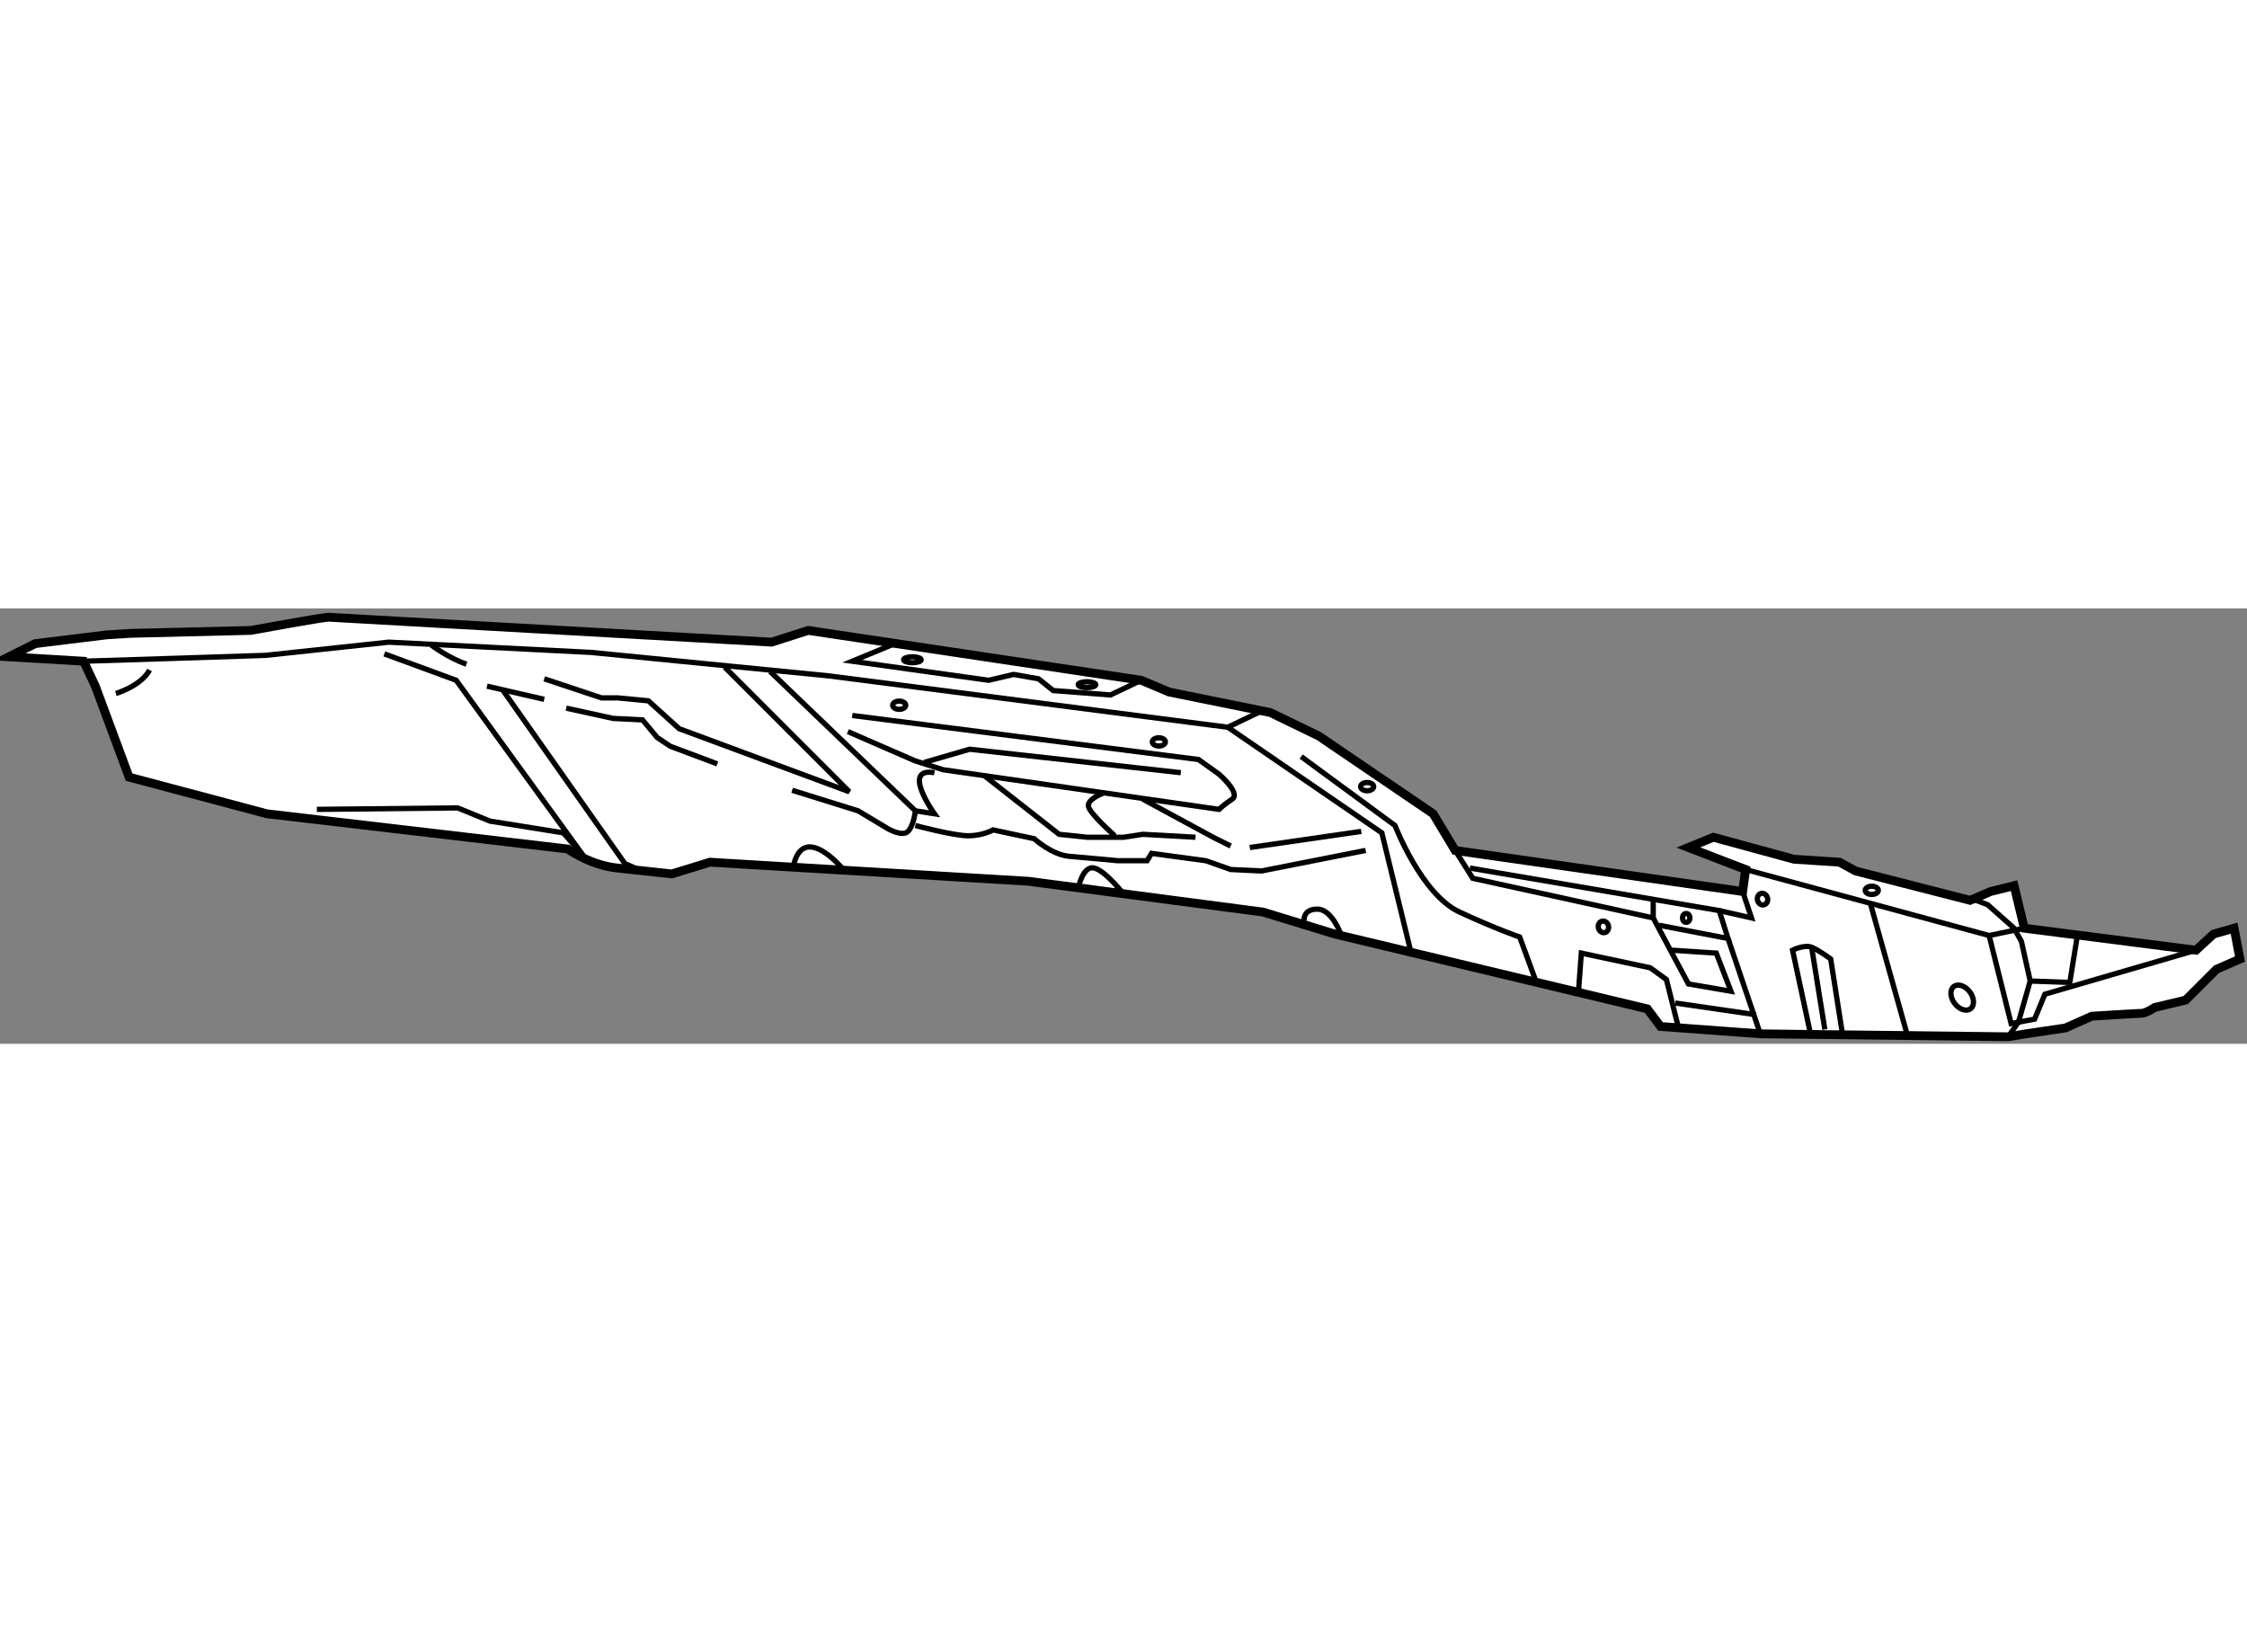 <?xml version="1.0" encoding="utf-8"?>
<!-- Generator: Adobe Illustrator 15.1.0, SVG Export Plug-In . SVG Version: 6.00 Build 0)  -->
<!DOCTYPE svg PUBLIC "-//W3C//DTD SVG 1.1//EN" "http://www.w3.org/Graphics/SVG/1.1/DTD/svg11.dtd">
<svg version="1.1" xmlns="http://www.w3.org/2000/svg" xmlns:xlink="http://www.w3.org/1999/xlink" x="0px" y="0px" width="244.8px"
	 height="180px" viewBox="90.584 55.861 127.65 24.734" enable-background="new 0 0 244.8 180" xml:space="preserve">
	
<rect x="90.584" y="55.861" width="127.65" height="24.734" fill="#808080" stroke="none"/>
	
<g><path fill="#FFFFFF" stroke="#000000" stroke-width="0.5" d="M130.917,70.278L149,71.361l13.334,1.75l4.084,1.25l17.75,4.25
				l0.75,1l5.666,0.417l14.084,0.167l1-0.167l2.25-0.333l1.5-0.667c0,0,2.583-0.167,2.833-0.167s0.75-0.333,0.75-0.333l1.75-0.417
				l1.75-1.75l1.333-0.583l-0.333-1.75l-1.167,0.333l-1,0.917l-9.75-1.25l-0.583-2.417l-1.333,0.333l-1.167,0.5l-6.5-1.667
				l-0.917-0.5l-2.583-0.167l-4.583-1.25l-1.417,0.583l3.25,1.25l-0.167,1.25l-16.333-2.333l-1.25-2.083l-6.5-4.417l-2.751-1.333
				L157,60.611l-1.583-0.667L136.5,57.111l-2.083,0.667l-25.167-1.417c-0.333,0-4.417,0.75-4.417,0.75L98,57.278l-1.333,0.083
				l-4.083,0.5l-1.5,0.75l4.25,0.25L96,60.278l1.917,5.167l7.833,2.083l17.083,2c0,0,1.25,0.917,2.833,1.083s3.083,0.333,3.083,0.333
				L130.917,70.278z"></path><polyline fill="none" stroke="#000000" stroke-width="0.3" points="173.251,69.611 174.251,71.194 184.501,73.444 186.501,77.194 
				188.918,77.611 188.084,75.444 185.584,75.278 		"></polyline><polyline fill="none" stroke="#000000" stroke-width="0.3" points="184.834,73.861 188.751,74.611 188.251,73.028 174.084,70.611 
						"></polyline><polyline fill="none" stroke="#000000" stroke-width="0.3" points="189.584,71.944 190.084,73.444 188.251,73.028 		"></polyline><polyline fill="none" stroke="#000000" stroke-width="0.3" points="180.251,77.694 180.418,75.444 184.334,76.278 185.251,76.944 
				185.918,79.611 		"></polyline><line fill="none" stroke="#000000" stroke-width="0.3" x1="188.751" y1="74.611" x2="190.584" y2="80.028"></line><polyline fill="none" stroke="#000000" stroke-width="0.3" points="189.751,70.694 203.584,74.444 205.584,74.028 		"></polyline><polyline fill="none" stroke="#000000" stroke-width="0.3" points="202.834,72.444 203.501,72.694 205.001,74.028 205.418,74.778 
				205.918,77.028 208.168,77.111 208.584,74.528 		"></polyline><path fill="none" stroke="#000000" stroke-width="0.3" d="M193.418,79.944l-1-4.667c0,0,0.666-0.333,1.083-0.167
				s1.083,0.667,1.083,0.667l0.667,4.25"></path><line fill="none" stroke="#000000" stroke-width="0.3" x1="185.751" y1="78.278" x2="190.334" y2="78.944"></line><path fill="none" stroke="#000000" stroke-width="0.3" d="M164.501,64.278l5.333,3.917c0,0,1.501,3.917,3.667,4.917
				s3.416,1.417,3.416,1.417l0.917,2.5"></path><line fill="none" stroke="#000000" stroke-width="0.3" x1="184.501" y1="73.444" x2="184.501" y2="72.361"></line><ellipse transform="matrix(0.801 -0.598 0.598 0.801 -6.433 136.442)" fill="none" stroke="#000000" stroke-width="0.3" cx="202.125" cy="77.903" rx="0.542" ry="0.791"></ellipse><ellipse transform="matrix(0.965 -0.263 0.263 0.965 -13.064 50.283)" fill="none" stroke="#000000" stroke-width="0.3" cx="181.625" cy="74.028" rx="0.292" ry="0.333"></ellipse><ellipse transform="matrix(0.965 -0.263 0.263 0.965 -12.335 52.601)" fill="none" stroke="#000000" stroke-width="0.3" cx="190.664" cy="72.456" rx="0.292" ry="0.333"></ellipse><ellipse fill="none" stroke="#000000" stroke-width="0.3" cx="168.25" cy="65.986" rx="0.373" ry="0.234"></ellipse><ellipse fill="none" stroke="#000000" stroke-width="0.3" cx="156.417" cy="63.444" rx="0.373" ry="0.234"></ellipse><ellipse fill="none" stroke="#000000" stroke-width="0.3" cx="141.667" cy="61.361" rx="0.372" ry="0.234"></ellipse><ellipse fill="none" stroke="#000000" stroke-width="0.3" cx="196.917" cy="71.877" rx="0.373" ry="0.234"></ellipse><ellipse fill="none" stroke="#000000" stroke-width="0.3" cx="186.375" cy="73.444" rx="0.208" ry="0.25"></ellipse><polyline fill="none" stroke="#000000" stroke-width="0.3" points="203.584,74.444 204.834,79.444 206.167,79.194 206.751,77.778 
				215.334,75.278 		"></polyline><polyline fill="none" stroke="#000000" stroke-width="0.3" points="205.918,77.028 205.251,79.361 204.668,80.194 		"></polyline><line fill="none" stroke="#000000" stroke-width="0.3" x1="196.834" y1="72.611" x2="198.917" y2="80.028"></line><line fill="none" stroke="#000000" stroke-width="0.3" x1="193.501" y1="75.111" x2="194.251" y2="79.778"></line><polyline fill="none" stroke="#000000" stroke-width="0.3" points="122.75,61.528 125.417,62.111 127.084,62.194 127.917,63.194 
				128.667,63.694 131.334,64.694 		"></polyline><path fill="none" stroke="#000000" stroke-width="0.3" d="M135.584,66.194l3.75,1.167l1.666,1c0,0,0.834,0.5,1.167,0.167
				s0.417-1.167,0.417-1.167l-8.25-7.917"></path><polyline fill="none" stroke="#000000" stroke-width="0.3" points="131.75,59.194 138.834,66.278 129.167,62.694 127.417,61.111 
				125.667,60.944 124.75,60.944 121.5,59.861 		"></polyline><path fill="none" stroke="#000000" stroke-width="0.3" d="M139,61.944l19.667,2.5l1.167,0.833c0,0,1.25,1.083,0.75,1.417
				s-0.75,0.583-0.75,0.583l-15.667-2.25l-1.583-0.5l-3.834-1.667"></path><path fill="none" stroke="#000000" stroke-width="0.3" d="M142.584,68.194c0,0,2.167,0.583,3,0.583S147,68.444,147,68.444
				l2.334,0.5c0,0,1,0.917,2,1s2.75,0.25,2.75,0.25h1.666l0.25-0.417l3.084,0.417l1.416,0.5l1.75,0.083l5.917-1.167"></path><line fill="none" stroke="#000000" stroke-width="0.3" x1="161.584" y1="69.444" x2="167.917" y2="68.528"></line><polyline fill="none" stroke="#000000" stroke-width="0.3" points="155.5,66.694 159.5,68.861 160.5,69.361 		"></polyline><polyline fill="none" stroke="#000000" stroke-width="0.3" points="146.5,65.361 150.75,68.694 152.334,68.861 154.417,68.861 
				155.5,68.694 158.5,68.861 		"></polyline><polyline fill="none" stroke="#000000" stroke-width="0.3" points="141.417,57.861 139,58.861 146.75,59.944 148.167,59.611 
				149.584,59.861 150.417,60.528 153.667,60.778 155.417,59.944 		"></polyline><ellipse fill="none" stroke="#000000" stroke-width="0.3" cx="142.417" cy="58.778" rx="0.5" ry="0.167"></ellipse><ellipse fill="none" stroke="#000000" stroke-width="0.3" cx="152.334" cy="60.194" rx="0.5" ry="0.167"></ellipse><path fill="none" stroke="#000000" stroke-width="0.3" d="M142.584,67.361l1.083,0.167c0,0-1.917-2.667,0-2.333"></path><path fill="none" stroke="#000000" stroke-width="0.3" d="M153.25,66.361c0,0-0.916,0.333-0.833,0.75s1.5,1.667,1.5,1.667"></path><path fill="none" stroke="#000000" stroke-width="0.3" d="M138.417,70.611c0,0-2.167-2.584-2.75-0.167"></path><path fill="none" stroke="#000000" stroke-width="0.3" d="M151.834,71.778c0,0,0.25-1.333,0.916-1.167
				c0.667,0.167,1.75,1.583,1.75,1.583"></path><path fill="none" stroke="#000000" stroke-width="0.3" d="M164.667,73.611c0,0-0.084-0.667,0.75-0.667s1.334,1.417,1.334,1.417"></path><path fill="none" stroke="#000000" stroke-width="0.3" d="M95.334,58.861c0.25,0,10.333-0.333,10.333-0.333l7-0.75l11.5,0.583
				l13.5,1.333l22.667,2.917l8.75,6l1.667,6.833"></path><polyline fill="none" stroke="#000000" stroke-width="0.3" points="108.584,67.278 116.584,67.194 118.417,67.944 122.584,68.611 
				123.75,69.944 116.5,59.944 112.417,58.444 		"></polyline><line fill="none" stroke="#000000" stroke-width="0.3" x1="118.25" y1="60.278" x2="121.5" y2="61.028"></line><path fill="none" stroke="#000000" stroke-width="0.3" d="M97.167,60.694c0,0,1.417-0.416,1.917-1.333"></path><polyline fill="none" stroke="#000000" stroke-width="0.3" points="119.167,60.528 126.084,70.361 126.667,70.611 		"></polyline><path fill="none" stroke="#000000" stroke-width="0.3" d="M115.084,57.944c0,0,1,0.75,2,1.083"></path><polyline fill="none" stroke="#000000" stroke-width="0.3" points="143.084,64.611 145.667,63.861 157.667,65.194 		"></polyline><line fill="none" stroke="#000000" stroke-width="0.3" x1="160.334" y1="62.611" x2="162.417" y2="61.611"></line></g>


</svg>